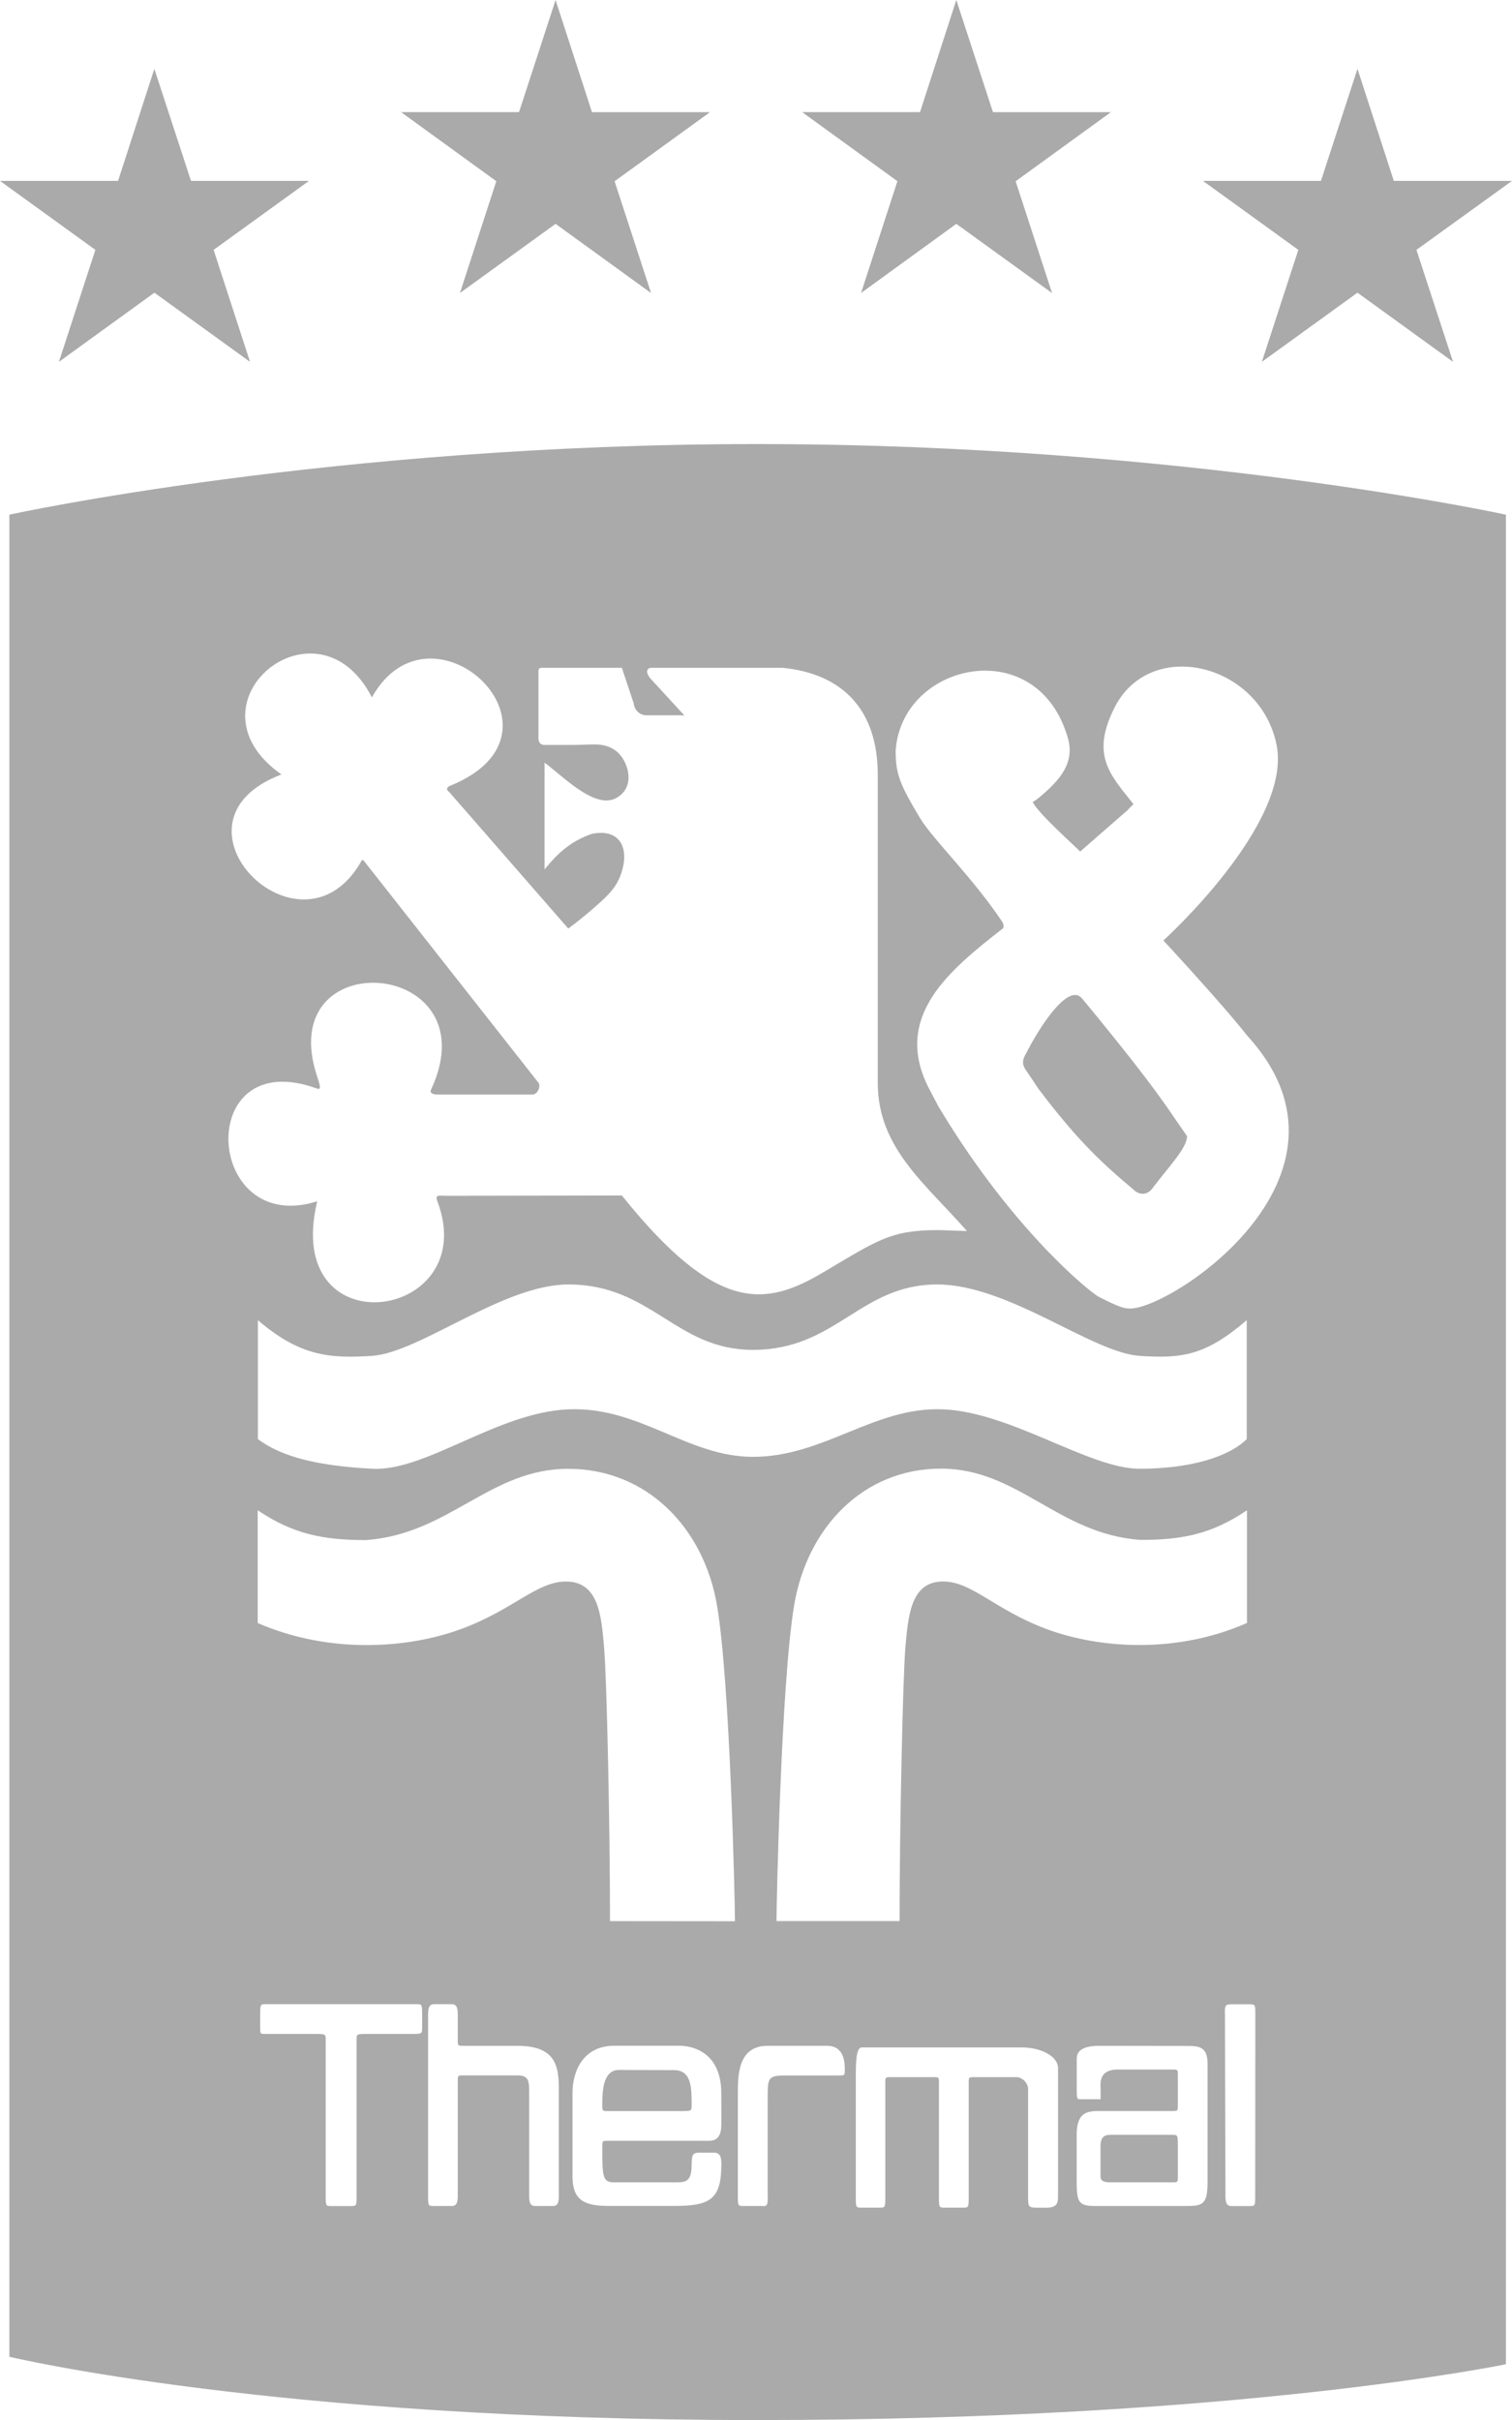 <?xml version="1.0" encoding="utf-8"?>
<!-- Generator: Adobe Illustrator 26.3.1, SVG Export Plug-In . SVG Version: 6.00 Build 0)  -->
<svg version="1.1" id="Vrstva_1" xmlns="http://www.w3.org/2000/svg" xmlns:xlink="http://www.w3.org/1999/xlink" x="0px" y="0px"
	 width="25px" height="40px" viewBox="0 0 25 40" enable-background="new 0 0 25 40" xml:space="preserve">
<path fill-rule="evenodd" clip-rule="evenodd" fill="#AAAAAA" d="M20.864,5.981l1.581-1.143l1.58,1.143L23.42,4.13L25,2.99h-1.954
	l-0.601-1.852L21.841,2.99H19.89l1.577,1.14L20.864,5.981L20.864,5.981z M14.237,4.843L15.812,3.7l1.583,1.144l-0.602-1.848
	l1.575-1.142h-1.95L15.812,0l-0.6,1.853h-1.949l1.575,1.142L14.237,4.843L14.237,4.843z M7.605,4.843L9.186,3.7l1.579,1.144
	l-0.603-1.848l1.577-1.142H9.788L9.186,0L8.582,1.853H6.631l1.575,1.142L7.605,4.843L7.605,4.843z M0.974,5.981l1.579-1.143
	l1.581,1.143L3.532,4.13l1.577-1.14H3.158L2.552,1.138l-0.6,1.852H0l1.577,1.14L0.974,5.981z M19.376,35.286h-0.984
	c-0.099,0-0.196,0-0.196,0.195v0.492c0,0.099,0.096,0.099,0.196,0.099h0.984c0.099,0,0.099,0,0.099-0.099v-0.492
	C19.475,35.286,19.475,35.286,19.376,35.286L19.376,35.286z M17.859,14.075C17.959,13.992,17.954,13.992,17.859,14.075
	L17.859,14.075z M17.168,17.994c0.593,0.784,0.985,1.178,1.573,1.668c-0.006,0,0.15,0.158,0.298,0
	c0.296-0.393,0.588-0.686,0.588-0.883l-0.204-0.294c-0.394-0.588-0.878-1.178-1.271-1.665l-0.259-0.314
	c-0.232-0.286-0.733,0.518-0.929,0.909c-0.058,0.098-0.075,0.178,0.007,0.285C16.972,17.699,17.168,17.994,17.168,17.994z
	 M5.234,19.859C5.126,19.89,5.202,19.868,5.234,19.859L5.234,19.859z M14.513,12.801v5.095c0,1.079,0.788,1.668,1.475,2.452
	l-0.469-0.016c-0.788,0-0.995,0.159-1.893,0.69c-0.966,0.577-1.769,0.701-3.344-1.262L7.36,19.765c-0.097,0-0.172-0.026-0.128,0.091
	c0.747,1.982-2.578,2.457-1.987,0c-1.87,0.591-2.044-2.612,0-1.862c0.072,0.025,0.044-0.064,0-0.197
	c-0.745-2.236,2.873-1.959,1.89,0.197c-0.038,0.06,0,0.097,0.097,0.097h1.576c0.088-0.002,0.136-0.149,0.095-0.195L6.05,14.271
	c-0.068-0.087-0.058-0.065-0.097,0c-1.01,1.696-3.366-0.687-1.3-1.47c-1.672-1.176,0.592-3.038,1.496-1.274
	c0.986-1.764,3.467,0.575,1.301,1.458c0,0-0.116,0.038-0.02,0.109l1.966,2.254c0.165-0.122,0.324-0.252,0.477-0.389
	c0.176-0.154,0.295-0.275,0.367-0.442c0.192-0.45,0.042-0.834-0.45-0.735c-0.293,0.098-0.525,0.27-0.75,0.546l-0.036,0.042v-1.765
	c0.326,0.246,0.834,0.771,1.18,0.588s0.2-0.633,0-0.782c-0.2-0.149-0.394-0.098-0.687-0.098H9.003c-0.1,0-0.1-0.098-0.1-0.098
	v-1.079c0-0.098,0-0.098,0.1-0.098h1.279l0.196,0.588c0.009,0.105,0.092,0.189,0.196,0.197h0.592l0.051,0.004l-0.542-0.59
	c-0.1-0.1-0.1-0.199,0-0.199h2.164C13.924,11.135,14.512,11.725,14.513,12.801L14.513,12.801L14.513,12.801z M17.661,12.214
	c0.101,0.39-0.113,0.668-0.492,0.978c-0.051,0.042-0.095,0.065-0.095,0.065c0.099,0.194,0.689,0.718,0.786,0.818l0.786-0.686
	c0.044-0.05,0.096-0.097,0.096-0.097c-0.392-0.491-0.709-0.81-0.315-1.594c0.59-1.176,2.41-0.734,2.68,0.614
	c0.262,1.305-1.871,3.233-1.871,3.233s0.999,1.077,1.379,1.566c2.166,2.355-1.379,4.612-1.969,4.515
	c-0.099,0-0.295-0.098-0.492-0.198c-0.294-0.196-1.503-1.242-2.639-3.142l-0.165-0.314c-0.59-1.174,0.347-1.935,1.229-2.624
	c0.033-0.025,0-0.1,0-0.1c-0.501-0.753-1.145-1.36-1.371-1.732c-0.324-0.544-0.399-0.715-0.399-1.106
	C14.906,10.94,17.169,10.449,17.661,12.214L17.661,12.214L17.661,12.214z M20.754,36.27c0,0.194,0,0.194-0.099,0.194h-0.293
	c-0.1,0-0.1-0.096-0.1-0.194L20.254,33.3c-0.006-0.171,0.008-0.172,0.142-0.172h0.261c0.103,0.006,0.099,0,0.099,0.196L20.754,36.27
	L20.754,36.27z M19.966,36.073c0,0.39-0.097,0.39-0.394,0.39h-1.477c-0.293,0-0.293-0.096-0.293-0.49v-0.687
	c0-0.393,0.196-0.393,0.394-0.393h1.18c0.099,0,0.099,0,0.099-0.098v-0.491c0-0.097,0-0.097-0.099-0.097H18.49
	c-0.196,0-0.309,0.075-0.293,0.295c0.002,0.02,0,0.07,0,0.196H17.9c-0.097,0-0.097,0.02-0.097-0.196v-0.469
	c0-0.101,0.05-0.218,0.378-0.218l1.417,0.002c0.212,0,0.368-0.002,0.368,0.294V36.073L19.966,36.073z M17.494,34.186v2.112
	c0,0.097,0,0.193-0.196,0.193h-0.101c-0.198,0-0.198,0-0.198-0.193v-1.767c0-0.1-0.095-0.198-0.195-0.198h-0.688
	c-0.099,0-0.099,0-0.099,0.098v1.866c0,0.193,0,0.193-0.097,0.193h-0.298c-0.097,0-0.097,0-0.097-0.193v-1.866
	c0-0.098,0-0.098-0.097-0.098H14.74c-0.102,0-0.102,0-0.102,0.098v1.866c0,0.193,0,0.193-0.098,0.193h-0.293
	c-0.097,0-0.097,0-0.097-0.193v-1.965c0-0.196,0-0.49,0.097-0.49h2.657C17.197,33.843,17.494,33.979,17.494,34.186L17.494,34.186z
	 M13.872,34.305h-0.789c-0.39,0-0.39,0-0.39,0.394v1.57c0.008,0.194-0.012,0.2-0.104,0.194h-0.293c-0.096,0-0.096,0-0.096-0.194
	v-1.668c0-0.297,0-0.786,0.493-0.786h0.982c0.293,0,0.293,0.296,0.293,0.393S13.969,34.305,13.872,34.305L13.872,34.305
	L13.872,34.305z M20.618,24.963v1.863c-1.164,0.513-2.44,0.426-3.318,0.099c-0.876-0.327-1.248-0.808-1.744-0.784
	c-0.5,0.026-0.54,0.576-0.587,1.097c-0.041,0.523-0.095,2.943-0.095,4.515h-2.035c0-0.294,0.077-3.938,0.292-5.222
	c0.215-1.283,1.144-2.256,2.425-2.256s1.938,1.08,3.298,1.178C19.55,25.454,20.037,25.356,20.618,24.963L20.618,24.963
	L20.618,24.963z M20.614,23.787c-0.296,0.294-0.936,0.49-1.771,0.49c-0.835,0-2.114-0.932-3.246-0.982
	c-1.136-0.05-1.968,0.785-3.148,0.785c-1.083,0-1.871-0.835-3.052-0.785s-2.352,1.03-3.246,0.982
	c-0.895-0.048-1.496-0.196-1.887-0.49v-1.966c0.687,0.59,1.177,0.637,1.887,0.59c0.786-0.051,2.165-1.18,3.246-1.18
	c1.379,0,1.773,1.081,3.052,1.081c1.378,0,1.77-1.081,3.047-1.081c1.18,0,2.561,1.129,3.347,1.18c0.692,0.046,1.085,0,1.771-0.59
	V23.787z M10.086,31.754c0-1.572-0.053-3.992-0.097-4.515S9.9,26.167,9.395,26.142c-0.503-0.025-0.882,0.457-1.77,0.784
	s-2.184,0.414-3.364-0.099v-1.863c0.59,0.394,1.083,0.492,1.788,0.492c1.38-0.098,2.046-1.178,3.345-1.178s2.242,0.972,2.461,2.256
	c0.218,1.283,0.297,4.928,0.297,5.222L10.086,31.754L10.086,31.754z M11.927,35.091c0,0.098,0,0.294-0.198,0.294h-1.671
	c-0.099,0-0.099,0-0.099,0.096c0,0.492,0,0.591,0.196,0.591h0.984c0.198,0,0.297,0,0.297-0.295c0-0.18,0.034-0.189,0.111-0.196
	h0.261c0.114,0.004,0.119,0.097,0.119,0.196c0,0.589-0.198,0.685-0.788,0.685h-1.081c-0.396,0-0.592-0.096-0.592-0.49v-1.372
	c0-0.394,0.196-0.786,0.689-0.786h1.081c0.2,0,0.69,0.097,0.69,0.786L11.927,35.091L11.927,35.091z M9.24,36.269
	c0,0.098,0,0.194-0.097,0.194H8.848c-0.099,0-0.099-0.096-0.099-0.194v-1.668c0-0.198,0-0.297-0.196-0.297H7.668
	c-0.099,0-0.099,0-0.099,0.099v1.866c0,0.098,0,0.194-0.098,0.194H7.175c-0.097,0-0.097,0-0.097-0.194v-2.946
	c0-0.097,0-0.196,0.097-0.196h0.296c0.098,0,0.098,0.099,0.098,0.196v0.393c0,0.099,0,0.099,0.099,0.099h0.885
	c0.687,0,0.687,0.393,0.687,0.786V36.269L9.24,36.269z M6.979,33.522c0,0.097,0,0.097-0.198,0.097H6.094
	c-0.198,0-0.198,0-0.198,0.098v2.553c0,0.194,0,0.194-0.097,0.194H5.482c-0.097,0-0.097,0-0.097-0.194v-2.553
	c0-0.098,0-0.098-0.196-0.098H4.401c-0.099,0-0.099,0-0.099-0.097v-0.199c0-0.196,0-0.196,0.099-0.196h2.481
	c0.098,0,0.098,0,0.098,0.196V33.522z M0.155,8.507v30.448c0,0,4.353,1.046,12.347,1.046s12.397-0.923,12.397-0.923V8.507
	c0,0-5.351-1.167-12.382-1.167C5.484,7.34,0.155,8.507,0.155,8.507C0.155,8.507,0.155,8.507,0.155,8.507z M11.143,34.217
	c-0.288,0-0.73-0.003-0.911-0.003c-0.274,0-0.273,0.388-0.273,0.582c0,0.098,0,0.098,0.099,0.098h1.178c0.2,0,0.2,0,0.2-0.098
	C11.436,34.503,11.434,34.217,11.143,34.217L11.143,34.217z"/>
</svg>
